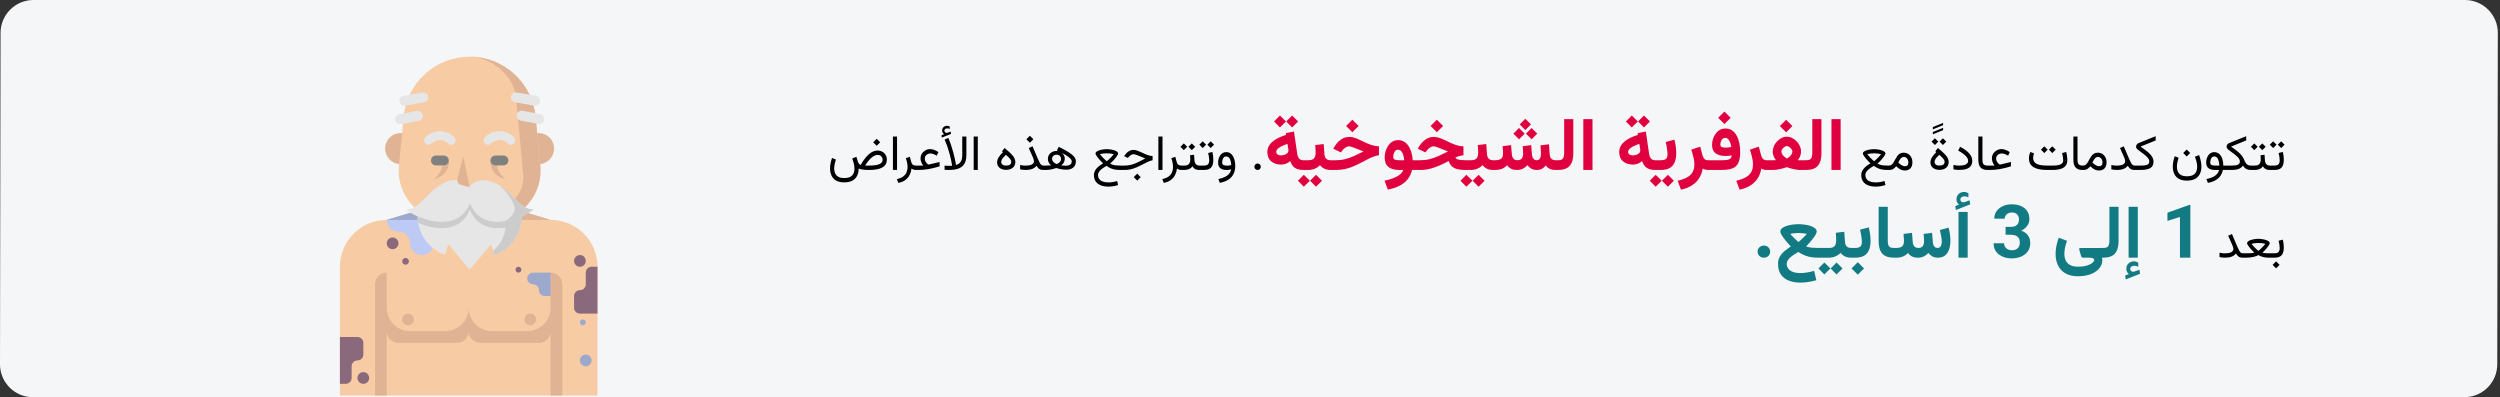 <?xml version="1.0" encoding="UTF-8"?>
<svg xmlns="http://www.w3.org/2000/svg" width="912" height="145" viewBox="0 0 912 145" fill="none">
  <rect x="0" y="0" width="912" height="145" fill="#333333" stroke="none"/>
  <g clip-path="url(#clip0_410_3708)">
    <path d="M911.203 12L911 132.89C911.001 136.073 909.737 139.126 907.486 141.376C905.236 143.627 902.183 144.89 899 144.89H12C5.373 144.888 0 139.517 0 132.89L0.203 12C0.209 5.375 5.578 0.006 12.203 0H899.203C905.83 0.002 911.203 5.373 911.203 12Z" fill="#F5F6F7"></path>
    <path d="M141.083 80.227L162.438 73.82H179.522L200.877 80.227C210.312 80.227 217.961 87.876 217.961 97.311V144.292H123.999V97.311C123.999 87.876 131.648 80.227 141.083 80.227Z" fill="#F7CBA4"></path>
    <path d="M141.084 99.447V112.26C141.084 116.978 144.908 120.802 149.626 120.802H162.439C167.156 120.802 170.981 116.978 170.981 112.26C170.981 116.978 174.805 120.802 179.523 120.802H192.335C197.053 120.802 200.877 116.978 200.877 112.26V99.447C203.236 99.447 205.148 101.359 205.148 103.718V144.293H200.877V120.803C200.877 123.161 198.965 125.074 196.606 125.074H175.252C172.893 125.074 170.981 123.161 170.981 120.803C170.981 121.935 170.531 123.022 169.73 123.823C168.929 124.624 167.842 125.074 166.71 125.074H145.355C142.996 125.074 141.084 123.161 141.084 120.803V144.293H136.813V103.718C136.813 102.586 137.263 101.499 138.064 100.698C138.865 99.897 139.951 99.447 141.084 99.447Z" fill="#E0B394"></path>
    <path d="M162.44 73.821V67.414H179.524V73.821L200.879 80.227H179.524C174.806 80.227 170.982 84.051 170.982 88.769C170.982 84.051 167.158 80.227 162.44 80.227H141.085L162.44 73.821Z" fill="#E0B394"></path>
    <path d="M193.45 118.666C192.271 118.666 191.315 117.709 191.315 116.53C191.315 115.351 192.271 114.395 193.45 114.395C194.63 114.395 195.586 115.351 195.586 116.53C195.586 117.709 194.63 118.666 193.45 118.666Z" fill="#E0B394"></path>
    <path d="M148.853 118.666C147.673 118.666 146.717 117.709 146.717 116.53C146.717 115.351 147.673 114.395 148.853 114.395C150.032 114.395 150.988 115.351 150.988 116.53C150.988 117.709 150.032 118.666 148.853 118.666Z" fill="#E0B394"></path>
    <path d="M213.69 103.717V99.446C213.69 98.267 214.646 97.311 215.825 97.311H217.961V114.394H211.555C210.375 114.394 209.419 113.438 209.419 112.259V107.988C209.419 106.809 210.375 105.853 211.555 105.853C212.121 105.853 212.664 105.628 213.065 105.227C213.465 104.827 213.69 104.283 213.69 103.717Z" fill="#8A697C"></path>
    <path d="M128.272 133.615V137.886C128.272 139.065 127.316 140.021 126.136 140.021H124.001V122.938H130.407C131.587 122.938 132.543 123.894 132.543 125.073V129.344C132.543 130.523 131.587 131.479 130.407 131.479C129.841 131.479 129.298 131.704 128.897 132.105C128.497 132.505 128.272 133.049 128.272 133.615Z" fill="#8A697C"></path>
    <path d="M158.168 75.102V88.769C158.168 91.127 156.256 93.04 153.897 93.04C151.538 93.04 149.626 91.127 149.626 88.769C149.626 86.41 147.714 84.498 145.355 84.498C142.996 84.498 141.084 82.585 141.084 80.227L158.168 75.102Z" fill="#BDCAF5"></path>
    <path d="M158.168 80.227H141.084L158.168 75.102V80.227Z" fill="#9DA9CC"></path>
    <path d="M143.22 90.904C142.041 90.904 141.084 89.948 141.084 88.768C141.084 87.589 142.041 86.633 143.22 86.633C144.399 86.633 145.355 87.589 145.355 88.768C145.355 89.948 144.399 90.904 143.22 90.904Z" fill="#8A697C"></path>
    <path d="M147.946 96.559C147.269 96.559 146.72 96.01 146.72 95.333C146.72 94.656 147.269 94.107 147.946 94.107C148.623 94.107 149.172 94.656 149.172 95.333C149.172 96.01 148.623 96.559 147.946 96.559Z" fill="#8A697C"></path>
    <path d="M211.556 97.31C210.377 97.31 209.42 96.354 209.42 95.175C209.42 93.995 210.377 93.039 211.556 93.039C212.735 93.039 213.691 93.995 213.691 95.175C213.691 96.354 212.735 97.31 211.556 97.31Z" fill="#8A697C"></path>
    <path d="M132.54 140.021C131.361 140.021 130.405 139.065 130.405 137.886C130.405 136.706 131.361 135.75 132.54 135.75C133.72 135.75 134.676 136.706 134.676 137.886C134.676 139.065 133.72 140.021 132.54 140.021Z" fill="#8A697C"></path>
    <path d="M213.689 133.615C212.509 133.615 211.553 132.659 211.553 131.479C211.553 130.3 212.509 129.344 213.689 129.344C214.868 129.344 215.824 130.3 215.824 131.479C215.824 132.659 214.868 133.615 213.689 133.615Z" fill="#9DA9CC"></path>
    <path d="M212.624 118.665C212.034 118.665 211.556 118.187 211.556 117.597C211.556 117.007 212.034 116.529 212.624 116.529C213.213 116.529 213.691 117.007 213.691 117.597C213.691 118.187 213.213 118.665 212.624 118.665Z" fill="#9DA9CC"></path>
    <path d="M189.132 99.446C188.542 99.446 188.064 98.968 188.064 98.378C188.064 97.789 188.542 97.311 189.132 97.311C189.721 97.311 190.199 97.789 190.199 98.378C190.199 98.968 189.721 99.446 189.132 99.446Z" fill="#8A697C"></path>
    <path d="M163.507 88.768C162.917 88.768 162.439 88.29 162.439 87.701C162.439 87.111 162.917 86.633 163.507 86.633C164.096 86.633 164.574 87.111 164.574 87.701C164.574 88.29 164.096 88.768 163.507 88.768Z" fill="#8A697C"></path>
    <path d="M196.608 105.852C196.608 107.031 197.564 107.987 198.743 107.987H200.879V99.445H194.472C193.293 99.445 192.337 100.401 192.337 101.581C192.337 102.76 193.293 103.716 194.472 103.716C195.652 103.716 196.608 104.672 196.608 105.852Z" fill="#9DA9CC"></path>
    <path d="M196.677 59.903C199.711 59.753 202.105 57.266 202.137 54.227C202.146 52.719 201.551 51.27 200.484 50.204C199.418 49.138 197.969 48.543 196.461 48.552C196.172 48.54 195.882 48.564 195.599 48.623" fill="#E0B394"></path>
    <path d="M145.954 59.903C142.919 59.753 140.526 57.266 140.494 54.227C140.485 52.719 141.08 51.27 142.146 50.204C143.212 49.138 144.661 48.543 146.169 48.552C146.458 48.54 146.748 48.564 147.031 48.623" fill="#E0B394"></path>
    <path d="M179.581 84.466L189.567 77.21C194.879 73.368 197.751 66.995 197.111 60.471L195.387 42.51C194.158 30.132 183.758 20.694 171.319 20.67C158.88 20.694 148.48 30.132 147.252 42.51L145.528 60.471C144.887 66.995 147.759 73.369 153.071 77.211L163.129 84.467C168.025 88.059 174.685 88.059 179.581 84.466Z" fill="#F7CBA4"></path>
    <path d="M178.907 58.531C178.907 58.531 178.189 63.56 184.367 65.428C184.367 65.428 179.985 61.477 181.781 59.106" fill="#E0B394"></path>
    <path d="M190.906 64.063C191.056 66.905 190.132 69.7 188.319 71.894L177.83 84.754C177.296 85.397 176.666 85.955 175.962 86.406C177.242 85.957 178.452 85.329 179.554 84.538L189.613 77.21C194.88 73.338 197.719 66.978 197.084 60.471L195.36 42.51C194.151 30.265 183.954 20.872 171.652 20.67C179.267 20.886 187.816 27.998 188.247 35.613L190.906 64.063Z" fill="#E0B394"></path>
    <path d="M180.729 60.327H183.674C184.661 60.319 185.457 59.517 185.457 58.531C185.457 57.544 184.661 56.742 183.674 56.734H180.729C180.084 56.73 179.486 57.071 179.162 57.629C178.838 58.186 178.838 58.875 179.162 59.432C179.486 59.99 180.084 60.331 180.729 60.327Z" fill="#808080"></path>
    <path d="M163.775 58.531C163.775 58.531 164.494 63.56 158.315 65.428C158.315 65.428 162.698 61.477 160.902 59.106" fill="#E0B394"></path>
    <path d="M156.262 52.796C156.684 52.794 157.092 52.641 157.411 52.365C158.212 51.538 159.314 51.071 160.464 51.071C161.615 51.071 162.717 51.538 163.518 52.365C163.805 52.674 164.209 52.85 164.631 52.85C165.054 52.85 165.457 52.674 165.745 52.365C166.356 51.748 166.356 50.754 165.745 50.137C164.37 48.699 162.47 47.879 160.48 47.865C158.489 47.852 156.579 48.646 155.184 50.066C154.874 50.353 154.699 50.757 154.699 51.179C154.699 51.602 154.874 52.005 155.184 52.293C155.47 52.587 155.853 52.766 156.262 52.796Z" fill="#E6E6E6"></path>
    <path d="M178.031 52.795C178.453 52.794 178.861 52.641 179.18 52.364C179.981 51.537 181.083 51.07 182.234 51.07C183.385 51.07 184.486 51.537 185.287 52.364C185.575 52.673 185.978 52.849 186.401 52.849C186.823 52.849 187.227 52.673 187.514 52.364C188.089 51.705 188.089 50.723 187.514 50.065C186.106 48.651 184.193 47.855 182.198 47.855C180.202 47.855 178.289 48.651 176.881 50.065C176.572 50.352 176.396 50.756 176.396 51.178C176.396 51.601 176.572 52.004 176.881 52.292C177.186 52.6 177.598 52.78 178.031 52.795Z" fill="#E6E6E6"></path>
    <path d="M159.032 60.327H161.905C162.55 60.331 163.148 59.99 163.472 59.432C163.796 58.875 163.796 58.186 163.472 57.629C163.148 57.071 162.55 56.73 161.905 56.734H159.032C158.554 56.73 158.094 56.917 157.756 57.255C157.419 57.593 157.231 58.053 157.236 58.531C157.219 59.012 157.402 59.479 157.743 59.819C158.083 60.16 158.55 60.344 159.032 60.327Z" fill="#808080"></path>
    <path d="M147.969 76.396C149.299 77.405 150.747 78.25 152.28 78.91C158.89 81.856 168.086 82.646 171.318 74.169C173.546 79.988 178.646 81.497 183.747 80.85C186.037 80.544 188.266 79.89 190.357 78.91C191.891 78.249 193.338 77.405 194.668 76.395C189.567 76.395 187.556 71.007 182.383 67.703C181.662 67.234 180.891 66.848 180.084 66.552C176.851 65.259 174.552 65.763 172.971 66.624C172.29 66.996 171.72 67.541 171.319 68.204C170.87 67.492 170.253 66.9 169.523 66.48C167.943 65.618 165.643 65.187 162.554 66.48C155.585 69.427 153.717 76.396 147.969 76.396Z" fill="#E6E6E6"></path>
    <path d="M152.281 78.909C152.306 79.707 152.402 80.5 152.568 81.28C153.39 86.683 157.161 91.174 162.339 92.919L163.56 89.04L171.319 98.379L179.15 89.112L179.869 91.483L180.372 93.063C185.517 91.228 189.259 86.743 190.142 81.353C190.309 80.573 190.405 79.779 190.43 78.982C188.546 79.816 186.567 80.419 184.538 80.778C179.15 81.64 173.69 80.347 171.319 74.24C168.087 82.646 158.89 81.927 152.281 78.909Z" fill="#E6E6E6"></path>
    <path d="M152.279 78.935C152.304 79.732 152.401 80.526 152.567 81.306C159.177 84.18 168.157 84.754 171.39 76.421C174.623 84.754 183.603 84.18 190.213 81.306C190.379 80.526 190.475 79.732 190.5 78.935C183.89 81.881 174.694 82.671 171.461 74.193C168.085 82.671 158.889 81.881 152.279 78.935Z" fill="#CCCCCC"></path>
    <path d="M147.468 38.534H147.756L154.725 37.312C155.367 37.21 155.906 36.773 156.138 36.166C156.37 35.559 156.26 34.873 155.85 34.369C155.44 33.864 154.792 33.617 154.15 33.72L147.181 34.942C146.196 35.112 145.527 36.037 145.672 37.025C145.807 37.908 146.576 38.553 147.468 38.534Z" fill="#E6E6E6"></path>
    <path d="M145.957 45.287H146.316L152.782 44.066C153.427 43.941 153.956 43.48 154.168 42.858C154.38 42.236 154.242 41.548 153.807 41.055C153.373 40.563 152.707 40.341 152.064 40.473L145.598 41.695C145.119 41.785 144.696 42.064 144.425 42.47C144.155 42.876 144.06 43.373 144.161 43.85C144.354 44.687 145.098 45.282 145.957 45.287Z" fill="#E6E6E6"></path>
    <path d="M195.173 38.534C196.065 38.553 196.833 37.908 196.969 37.025C197.064 36.557 196.965 36.071 196.693 35.678C196.422 35.285 196.003 35.019 195.532 34.942L188.491 33.72C187.849 33.617 187.201 33.864 186.791 34.369C186.381 34.873 186.271 35.559 186.503 36.166C186.735 36.773 187.274 37.21 187.916 37.312L194.885 38.534H195.173Z" fill="#E6E6E6"></path>
    <path d="M196.752 45.286C197.634 45.278 198.387 44.645 198.548 43.778C198.727 42.789 198.092 41.837 197.111 41.622L190.645 40.401C190.003 40.273 189.342 40.496 188.91 40.988C188.478 41.479 188.341 42.164 188.551 42.784C188.76 43.404 189.285 43.865 189.927 43.993L196.393 45.214C196.511 45.245 196.631 45.269 196.752 45.286Z" fill="#E6E6E6"></path>
    <path d="M171.316 68.302L168.156 67.439C167.686 67.32 167.284 67.016 167.041 66.597C166.798 66.178 166.733 65.679 166.863 65.212L169.018 57.094" fill="#E0B394"></path>
    <path d="M179.869 91.461L180.372 93.042C185.529 91.225 189.279 86.731 190.142 81.332C190.309 80.552 190.405 79.758 190.43 78.961C188.545 79.795 186.567 80.398 184.538 80.757C184.451 81.085 184.402 81.423 184.395 81.763C184.497 85.528 182.82 89.121 179.869 91.461Z" fill="#CCCCCC"></path>
    <path d="M187.699 76.95C186.975 78.734 185.544 80.138 183.747 80.83C186.037 80.523 188.266 79.869 190.357 78.89C191.891 78.229 193.338 77.385 194.668 76.375C189.639 76.447 187.627 70.987 182.383 67.754C182.598 67.897 188.633 73.717 187.699 76.95Z" fill="#CCCCCC"></path>
    <path d="M319.822 50.636L318.548 51.91L319.822 53.185L321.097 51.91L319.822 50.636ZM307.992 66.526C309.211 66.526 310.204 66.312 310.972 65.885C311.745 65.457 312.316 64.862 312.686 64.101C313.055 63.345 313.242 62.477 313.248 61.499C313.488 61.587 313.764 61.669 314.074 61.745C314.391 61.821 314.754 61.883 315.164 61.93C315.574 61.977 316.043 62 316.57 62H317.036C318.12 62 319.066 61.924 319.875 61.772C320.689 61.619 321.366 61.388 321.905 61.077C322.444 60.761 322.849 60.365 323.118 59.891C323.388 59.416 323.522 58.859 323.522 58.221C323.522 57.594 323.376 57.031 323.083 56.533C322.79 56.035 322.386 55.643 321.87 55.355C321.354 55.062 320.763 54.916 320.095 54.916C319.591 54.916 319.087 55.022 318.583 55.232C318.079 55.443 317.572 55.763 317.062 56.19C316.559 56.618 316.049 57.16 315.533 57.816C315.023 58.467 314.508 59.237 313.986 60.128C313.77 60.128 313.57 60.014 313.389 59.785C313.207 59.557 313.055 59.249 312.932 58.862L312.404 57.201L310.901 57.808C311.065 58.241 311.241 58.798 311.429 59.477C311.616 60.157 311.71 60.846 311.71 61.543C311.71 62.135 311.602 62.688 311.385 63.204C311.174 63.726 310.799 64.144 310.26 64.461C309.727 64.783 308.971 64.944 307.992 64.944C307.061 64.944 306.328 64.789 305.795 64.478C305.262 64.168 304.881 63.752 304.652 63.23C304.43 62.709 304.318 62.132 304.318 61.499C304.318 60.966 304.377 60.415 304.494 59.847C304.611 59.278 304.755 58.725 304.925 58.185L303.527 57.623C303.305 58.244 303.129 58.883 303 59.539C302.871 60.19 302.807 60.825 302.807 61.446C302.807 62.366 302.974 63.21 303.308 63.977C303.647 64.751 304.195 65.369 304.951 65.832C305.713 66.295 306.727 66.526 307.992 66.526ZM320.156 56.516C320.701 56.516 321.141 56.685 321.475 57.025C321.809 57.365 321.976 57.793 321.976 58.309C321.976 58.672 321.873 58.985 321.668 59.249C321.463 59.513 321.152 59.73 320.736 59.899C320.326 60.069 319.811 60.195 319.189 60.277C318.568 60.359 317.839 60.4 317.001 60.4H315.586C315.996 59.756 316.397 59.19 316.79 58.704C317.188 58.218 317.578 57.813 317.959 57.491C318.346 57.163 318.721 56.92 319.084 56.762C319.453 56.598 319.811 56.516 320.156 56.516ZM327.24 49.81H325.737V61.991H327.24V49.81ZM334.175 62H334.403V60.4H334.078C333.65 60.4 333.296 60.298 333.015 60.093C332.733 59.888 332.528 59.539 332.399 59.047L331.925 57.21L330.466 57.702C330.659 58.27 330.809 58.83 330.914 59.381C331.025 59.926 331.081 60.447 331.081 60.945C331.081 61.654 330.952 62.302 330.694 62.888C330.442 63.474 330.032 63.975 329.464 64.391C328.896 64.812 328.134 65.126 327.179 65.331L327.697 66.72C328.805 66.503 329.695 66.128 330.369 65.595C331.043 65.061 331.547 64.435 331.881 63.714C332.221 62.999 332.435 62.258 332.522 61.49C332.675 61.613 332.886 61.73 333.155 61.842C333.431 61.947 333.771 62 334.175 62ZM336.768 60.4H334.087V62H335.027C335.637 62 336.246 61.974 336.855 61.921C337.465 61.868 338.083 61.789 338.71 61.684C339.343 61.572 339.993 61.435 340.661 61.27C341.335 61.106 342.035 60.913 342.762 60.69V59.091L339.044 59.978C338.985 59.996 338.93 60.008 338.877 60.014C338.824 60.02 338.777 60.023 338.736 60.023C338.66 60.023 338.511 59.932 338.288 59.75C338.065 59.562 337.854 59.302 337.655 58.968C337.462 58.634 337.365 58.25 337.365 57.816C337.365 57.441 337.462 57.119 337.655 56.85C337.849 56.574 338.101 56.36 338.411 56.208C338.728 56.056 339.064 55.98 339.422 55.98C339.744 55.98 340.099 56.05 340.485 56.19C340.872 56.325 341.288 56.524 341.733 56.788L342.322 55.478C341.789 55.115 341.271 54.843 340.767 54.661C340.269 54.48 339.788 54.389 339.325 54.389C338.71 54.389 338.136 54.538 337.603 54.837C337.069 55.136 336.639 55.54 336.311 56.05C335.982 56.56 335.818 57.128 335.818 57.755C335.818 58.071 335.859 58.394 335.941 58.722C336.029 59.044 336.144 59.349 336.284 59.636C336.431 59.923 336.592 60.178 336.768 60.4ZM344.414 48.957L343.447 49.335L343.57 50.196L346.919 48.869L346.796 47.999L345.636 48.421C345.618 48.427 345.601 48.433 345.583 48.438C345.571 48.444 345.56 48.447 345.548 48.447C345.22 48.494 344.965 48.433 344.783 48.263C344.607 48.087 344.517 47.908 344.511 47.727C344.511 47.434 344.616 47.211 344.827 47.059C345.044 46.906 345.278 46.83 345.53 46.83C345.665 46.83 345.812 46.842 345.97 46.865C346.128 46.889 346.298 46.947 346.479 47.041L346.471 46.171C346.307 46.071 346.137 46.001 345.961 45.96C345.791 45.913 345.606 45.89 345.407 45.89C344.962 45.89 344.563 46.051 344.212 46.373C343.866 46.695 343.693 47.108 343.693 47.612C343.693 47.958 343.764 48.23 343.904 48.43C344.045 48.629 344.215 48.805 344.414 48.957ZM346.084 62C346.834 62 347.537 61.953 348.193 61.859C348.85 61.76 349.444 61.593 349.978 61.358C350.511 61.118 350.968 60.793 351.349 60.383C351.729 59.967 352.022 59.445 352.228 58.818C352.433 58.185 352.535 57.427 352.535 56.542V49.81H351.032V56.516C351.032 57.348 350.933 58.01 350.733 58.502C350.534 58.988 350.262 59.36 349.916 59.618C349.576 59.87 349.187 60.058 348.747 60.181C348.747 60.181 348.718 60.002 348.659 59.645C348.601 59.281 348.504 58.78 348.369 58.142C348.24 57.503 348.067 56.765 347.851 55.927C347.634 55.089 347.367 54.19 347.051 53.228C346.74 52.268 346.374 51.289 345.952 50.293L344.59 50.926C345.018 51.893 345.387 52.839 345.697 53.765C346.008 54.69 346.269 55.558 346.479 56.366C346.69 57.169 346.857 57.878 346.98 58.493C347.104 59.108 347.191 59.589 347.244 59.935C347.303 60.28 347.332 60.453 347.332 60.453C347.215 60.471 347.065 60.482 346.884 60.488C346.708 60.494 346.5 60.497 346.26 60.497C346.008 60.497 345.756 60.491 345.504 60.48C345.252 60.462 344.944 60.441 344.581 60.418V61.93C344.839 61.953 345.094 61.971 345.346 61.982C345.598 61.994 345.844 62 346.084 62ZM356.701 49.81H355.198V61.991H356.701V49.81ZM368.9 58.977C368.9 59.457 368.754 59.815 368.461 60.049C368.174 60.283 367.708 60.4 367.063 60.4C366.425 60.4 365.962 60.274 365.675 60.023C365.388 59.77 365.244 59.475 365.244 59.135C365.244 58.836 365.312 58.549 365.446 58.273C365.587 57.998 365.786 57.714 366.044 57.421C366.302 57.128 366.609 56.812 366.967 56.472C367.271 56.735 367.57 57.011 367.863 57.298C368.162 57.579 368.408 57.863 368.602 58.15C368.801 58.432 368.9 58.707 368.9 58.977ZM365.877 55.496C365.186 56.176 364.658 56.812 364.295 57.403C363.932 57.989 363.75 58.622 363.75 59.302C363.75 60.075 364.049 60.714 364.646 61.218C365.244 61.716 366.053 61.965 367.072 61.965C367.74 61.965 368.323 61.848 368.821 61.613C369.319 61.373 369.706 61.036 369.981 60.602C370.257 60.163 370.395 59.645 370.395 59.047C370.395 58.619 370.298 58.206 370.104 57.808C369.917 57.403 369.647 56.999 369.296 56.595C368.944 56.19 368.528 55.774 368.048 55.347C367.573 54.919 367.046 54.465 366.466 53.984L365.534 55.188L365.877 55.496ZM375.703 49.52L374.429 50.794L375.703 52.068L376.978 50.794L375.703 49.52ZM377.197 58.801C377.197 59.152 377.08 59.448 376.846 59.688C376.617 59.929 376.269 60.11 375.8 60.233C375.337 60.356 374.751 60.418 374.042 60.418C373.743 60.418 373.438 60.4 373.128 60.365C372.823 60.324 372.492 60.263 372.135 60.181V61.772C372.428 61.842 372.738 61.898 373.066 61.938C373.395 61.974 373.764 61.991 374.174 61.991C374.807 61.991 375.366 61.938 375.853 61.833C376.345 61.727 376.775 61.563 377.145 61.341C377.52 61.118 377.845 60.834 378.12 60.488C378.337 60.828 378.551 61.109 378.762 61.332C378.973 61.555 379.222 61.722 379.509 61.833C379.802 61.944 380.18 62 380.643 62H381.012V60.4H380.643C380.391 60.4 380.165 60.339 379.966 60.216C379.772 60.087 379.573 59.852 379.368 59.513C379.169 59.173 378.935 58.687 378.665 58.054L376.67 53.36L375.299 54.002L376.854 57.526C376.948 57.737 377.027 57.966 377.092 58.212C377.162 58.452 377.197 58.648 377.197 58.801ZM383.789 57.983C383.789 57.515 383.947 57.14 384.264 56.858C384.58 56.577 384.99 56.437 385.494 56.437C385.781 56.437 386.042 56.498 386.276 56.621C386.517 56.738 386.707 56.914 386.848 57.148C386.994 57.377 387.067 57.661 387.067 58.001C387.067 58.259 387.009 58.502 386.892 58.73C386.774 58.953 386.599 59.158 386.364 59.346C386.136 59.533 385.843 59.7 385.485 59.847C385.116 59.706 384.806 59.536 384.554 59.337C384.302 59.132 384.111 58.912 383.982 58.678C383.854 58.443 383.789 58.212 383.789 57.983ZM385.547 54.863C386.086 55.115 386.616 55.376 387.138 55.645C387.665 55.915 388.157 56.19 388.614 56.472C389.077 56.747 389.484 57.023 389.836 57.298C390.188 57.567 390.463 57.831 390.662 58.089C390.867 58.341 390.97 58.578 390.97 58.801C390.97 59.363 390.782 59.779 390.407 60.049C390.038 60.312 389.499 60.444 388.79 60.444C388.556 60.444 388.286 60.433 387.981 60.409C387.677 60.38 387.396 60.351 387.138 60.321C387.413 60.099 387.645 59.867 387.832 59.627C388.025 59.381 388.172 59.111 388.271 58.818C388.371 58.525 388.421 58.197 388.421 57.834C388.421 57.336 388.28 56.879 387.999 56.463C387.718 56.041 387.346 55.701 386.883 55.443C386.426 55.185 385.934 55.057 385.406 55.057C384.844 55.057 384.325 55.177 383.851 55.417C383.376 55.651 382.995 55.988 382.708 56.428C382.421 56.867 382.277 57.392 382.277 58.001C382.277 58.276 382.315 58.549 382.392 58.818C382.474 59.088 382.597 59.346 382.761 59.592C382.931 59.838 383.15 60.069 383.42 60.286C383.068 60.327 382.743 60.356 382.444 60.374C382.151 60.392 381.812 60.4 381.425 60.4H380.687V62H381.539C382.178 62 382.84 61.93 383.525 61.789C384.211 61.643 384.809 61.476 385.318 61.288C385.6 61.382 385.945 61.478 386.355 61.578C386.766 61.672 387.199 61.751 387.656 61.815C388.113 61.88 388.544 61.912 388.948 61.912C390.026 61.912 390.885 61.648 391.523 61.121C392.168 60.594 392.49 59.812 392.49 58.774C392.49 58.352 392.361 57.942 392.104 57.544C391.846 57.14 391.459 56.73 390.943 56.313C390.428 55.898 389.777 55.464 388.992 55.013C388.213 54.562 387.296 54.078 386.241 53.562L385.547 54.863ZM403.758 55.927C404.027 55.927 404.408 55.95 404.9 55.997C405.393 56.038 405.855 56.132 406.289 56.278C406.008 56.636 405.718 56.97 405.419 57.28C405.126 57.585 404.854 57.855 404.602 58.089C404.35 58.317 404.145 58.496 403.986 58.625C403.834 58.754 403.758 58.818 403.758 58.818C403.758 58.818 403.626 58.707 403.362 58.484C403.104 58.256 402.782 57.951 402.396 57.57C402.009 57.184 401.625 56.753 401.244 56.278C401.678 56.132 402.138 56.038 402.624 55.997C403.116 55.95 403.494 55.927 403.758 55.927ZM402.404 59.557C402.07 59.773 401.71 60.02 401.323 60.295C400.942 60.57 400.579 60.881 400.233 61.227C399.894 61.572 399.612 61.962 399.39 62.395C399.173 62.829 399.064 63.315 399.064 63.855C399.064 64.792 399.281 65.574 399.715 66.201C400.154 66.828 400.77 67.297 401.561 67.607C402.352 67.918 403.271 68.073 404.32 68.073C404.982 68.073 405.615 68.02 406.219 67.915C406.828 67.815 407.382 67.675 407.88 67.493L407.537 66.025C407.01 66.201 406.477 66.33 405.938 66.412C405.398 66.5 404.874 66.544 404.364 66.544C403.521 66.544 402.814 66.433 402.246 66.21C401.684 65.993 401.262 65.683 400.98 65.278C400.699 64.874 400.559 64.399 400.559 63.855C400.559 63.544 400.629 63.245 400.77 62.958C400.916 62.671 401.124 62.39 401.394 62.114C401.669 61.839 401.994 61.569 402.369 61.306C402.75 61.036 403.175 60.77 403.644 60.506C404.253 60.928 404.824 61.247 405.357 61.464C405.896 61.675 406.433 61.818 406.966 61.895C407.499 61.965 408.062 62 408.653 62H409.181V60.4H408.653C407.856 60.4 407.168 60.353 406.588 60.26C406.008 60.166 405.472 59.967 404.979 59.662C405.196 59.486 405.434 59.27 405.691 59.012C405.955 58.754 406.216 58.478 406.474 58.185C406.731 57.893 406.966 57.605 407.177 57.324C407.394 57.037 407.566 56.776 407.695 56.542C407.824 56.302 407.889 56.114 407.889 55.98C407.889 55.739 407.76 55.523 407.502 55.329C407.244 55.136 406.907 54.972 406.491 54.837C406.081 54.702 405.636 54.6 405.155 54.529C404.675 54.453 404.209 54.415 403.758 54.415C403.301 54.415 402.832 54.453 402.352 54.529C401.871 54.6 401.423 54.702 401.007 54.837C400.597 54.972 400.266 55.136 400.014 55.329C399.762 55.523 399.636 55.739 399.636 55.98C399.636 56.114 399.697 56.296 399.82 56.524C399.949 56.753 400.116 57.005 400.321 57.28C400.526 57.556 400.752 57.834 400.998 58.115C401.244 58.397 401.49 58.663 401.736 58.915C401.982 59.167 402.205 59.381 402.404 59.557ZM414.858 63.345L413.584 64.619L414.858 65.894L416.133 64.619L414.858 63.345ZM408.847 60.4V62H410.297C411.123 62 411.896 61.912 412.617 61.736C413.344 61.555 414.056 61.309 414.753 60.998C415.456 60.688 416.183 60.333 416.933 59.935C417.554 59.606 418.081 59.34 418.515 59.135C418.948 58.93 419.32 58.774 419.631 58.669C419.941 58.563 420.22 58.496 420.466 58.467V56.946C420.202 56.929 419.927 56.891 419.64 56.832C419.353 56.773 419.045 56.688 418.717 56.577C418.395 56.466 418.04 56.325 417.653 56.155C417.267 55.985 416.836 55.786 416.361 55.558C415.816 55.294 415.31 55.083 414.841 54.925C414.378 54.761 413.956 54.679 413.575 54.679C412.884 54.679 412.251 54.869 411.677 55.25C411.108 55.625 410.631 56.126 410.244 56.753L410.112 56.964L411.457 57.623L411.694 57.324C411.923 57.031 412.201 56.782 412.529 56.577C412.863 56.366 413.209 56.261 413.566 56.261C413.719 56.261 413.909 56.296 414.138 56.366C414.366 56.431 414.639 56.524 414.955 56.648C415.271 56.77 415.638 56.917 416.054 57.087C416.341 57.198 416.572 57.295 416.748 57.377C416.924 57.453 417.088 57.523 417.24 57.588C417.398 57.652 417.589 57.726 417.812 57.808C416.938 58.265 416.104 58.69 415.307 59.082C414.516 59.475 413.716 59.794 412.907 60.04C412.104 60.28 411.243 60.4 410.323 60.4H408.847ZM424.078 49.81H422.575V61.991H424.078V49.81ZM431.013 62H431.241V60.4H430.916C430.488 60.4 430.134 60.298 429.853 60.093C429.571 59.888 429.366 59.539 429.237 59.047L428.763 57.21L427.304 57.702C427.497 58.27 427.646 58.83 427.752 59.381C427.863 59.926 427.919 60.447 427.919 60.945C427.919 61.654 427.79 62.302 427.532 62.888C427.28 63.474 426.87 63.975 426.302 64.391C425.733 64.812 424.972 65.126 424.017 65.331L424.535 66.72C425.643 66.503 426.533 66.128 427.207 65.595C427.881 65.061 428.385 64.435 428.719 63.714C429.059 62.999 429.272 62.258 429.36 61.49C429.513 61.613 429.724 61.73 429.993 61.842C430.269 61.947 430.608 62 431.013 62ZM430.907 60.4V62H431.531V60.4H430.907ZM434.774 52.315L433.553 53.536L434.774 54.775L436.005 53.536L434.774 52.315ZM431.856 52.315L430.635 53.536L431.856 54.775L433.087 53.536L431.856 52.315ZM434.133 56.63C434.156 56.882 434.174 57.134 434.186 57.386C434.203 57.638 434.212 57.904 434.212 58.185C434.212 58.877 434.051 59.419 433.729 59.812C433.412 60.204 432.882 60.4 432.138 60.4H431.312V62H432.138C432.7 62 433.239 61.892 433.755 61.675C434.271 61.458 434.687 61.118 435.003 60.655C435.161 60.942 435.352 61.185 435.574 61.385C435.797 61.584 436.066 61.736 436.383 61.842C436.699 61.947 437.074 62 437.508 62H437.701V60.4H437.525C437.15 60.4 436.834 60.321 436.576 60.163C436.324 60.005 436.128 59.785 435.987 59.504C435.847 59.217 435.765 58.886 435.741 58.511L435.601 56.454L434.133 56.63ZM437.358 60.4V62H438.387V60.4H437.358ZM441.665 51.55L440.443 52.772L441.665 54.011L442.896 52.772L441.665 51.55ZM438.747 51.55L437.525 52.772L438.747 54.011L439.978 52.772L438.747 51.55ZM439.169 62C440.095 62 440.807 61.842 441.305 61.525C441.803 61.209 442.146 60.778 442.333 60.233C442.526 59.683 442.623 59.056 442.623 58.352C442.623 57.925 442.594 57.444 442.535 56.911C442.477 56.378 442.377 55.88 442.236 55.417L440.733 55.821C440.868 56.302 440.968 56.785 441.032 57.272C441.097 57.758 441.129 58.165 441.129 58.493C441.129 59.079 440.994 59.545 440.725 59.891C440.461 60.23 439.937 60.4 439.151 60.4H438.202V62H439.169ZM450.621 60.497C450.621 59.876 450.557 59.27 450.428 58.678C450.305 58.08 450.108 57.541 449.839 57.06C449.575 56.58 449.235 56.199 448.819 55.918C448.409 55.631 447.914 55.487 447.334 55.487C446.842 55.487 446.408 55.599 446.033 55.821C445.664 56.044 445.356 56.343 445.11 56.718C444.864 57.087 444.677 57.497 444.548 57.948C444.425 58.399 444.363 58.851 444.363 59.302C444.363 60.216 444.633 60.898 445.172 61.35C445.717 61.801 446.517 62.026 447.571 62.026C447.794 62.026 448.052 62 448.345 61.947C448.638 61.895 448.896 61.833 449.118 61.763C449.024 62.366 448.781 62.902 448.389 63.371C447.996 63.846 447.469 64.244 446.807 64.566C446.15 64.889 445.371 65.138 444.469 65.314L444.987 66.711C446.235 66.471 447.275 66.078 448.107 65.533C448.945 64.994 449.572 64.303 449.988 63.459C450.41 62.621 450.621 61.634 450.621 60.497ZM447.615 60.435C447.018 60.435 446.572 60.345 446.279 60.163C445.986 59.981 445.84 59.677 445.84 59.249C445.84 58.985 445.881 58.684 445.963 58.344C446.051 58.004 446.2 57.708 446.411 57.456C446.628 57.198 446.93 57.069 447.316 57.069C447.598 57.069 447.844 57.14 448.055 57.28C448.271 57.421 448.456 57.629 448.608 57.904C448.761 58.174 448.881 58.502 448.969 58.889C449.062 59.275 449.124 59.715 449.153 60.207C448.901 60.283 448.644 60.342 448.38 60.383C448.116 60.418 447.861 60.435 447.615 60.435ZM457.6 60.831C457.6 61.165 457.714 61.443 457.942 61.666C458.171 61.889 458.446 62 458.769 62C459.091 62 459.366 61.886 459.595 61.657C459.823 61.429 459.938 61.153 459.938 60.831C459.938 60.509 459.823 60.233 459.595 60.005C459.366 59.77 459.091 59.653 458.769 59.653C458.446 59.653 458.171 59.77 457.942 60.005C457.714 60.233 457.6 60.509 457.6 60.831ZM683.681 55.927C683.95 55.927 684.331 55.95 684.823 55.997C685.315 56.038 685.778 56.132 686.212 56.278C685.931 56.636 685.641 56.97 685.342 57.28C685.049 57.585 684.776 57.855 684.524 58.089C684.272 58.317 684.067 58.496 683.909 58.625C683.757 58.754 683.681 58.818 683.681 58.818C683.681 58.818 683.549 58.707 683.285 58.484C683.027 58.256 682.705 57.951 682.318 57.57C681.932 57.184 681.548 56.753 681.167 56.278C681.601 56.132 682.061 56.038 682.547 55.997C683.039 55.95 683.417 55.927 683.681 55.927ZM682.327 59.557C681.993 59.773 681.633 60.02 681.246 60.295C680.865 60.57 680.502 60.881 680.156 61.227C679.816 61.572 679.535 61.962 679.312 62.395C679.096 62.829 678.987 63.315 678.987 63.855C678.987 64.792 679.204 65.574 679.638 66.201C680.077 66.828 680.692 67.297 681.483 67.607C682.274 67.918 683.194 68.073 684.243 68.073C684.905 68.073 685.538 68.02 686.142 67.915C686.751 67.815 687.305 67.675 687.803 67.493L687.46 66.025C686.933 66.201 686.399 66.33 685.86 66.412C685.321 66.5 684.797 66.544 684.287 66.544C683.443 66.544 682.737 66.433 682.169 66.21C681.606 65.993 681.185 65.683 680.903 65.278C680.622 64.874 680.481 64.399 680.481 63.855C680.481 63.544 680.552 63.245 680.692 62.958C680.839 62.671 681.047 62.39 681.316 62.114C681.592 61.839 681.917 61.569 682.292 61.306C682.673 61.036 683.098 60.77 683.566 60.506C684.176 60.928 684.747 61.247 685.28 61.464C685.819 61.675 686.355 61.818 686.889 61.895C687.422 61.965 687.984 62 688.576 62H689.104V60.4H688.576C687.779 60.4 687.091 60.353 686.511 60.26C685.931 60.166 685.395 59.967 684.902 59.662C685.119 59.486 685.356 59.27 685.614 59.012C685.878 58.754 686.139 58.478 686.396 58.185C686.654 57.893 686.889 57.605 687.1 57.324C687.316 57.037 687.489 56.776 687.618 56.542C687.747 56.302 687.812 56.114 687.812 55.98C687.812 55.739 687.683 55.523 687.425 55.329C687.167 55.136 686.83 54.972 686.414 54.837C686.004 54.702 685.559 54.6 685.078 54.529C684.598 54.453 684.132 54.415 683.681 54.415C683.224 54.415 682.755 54.453 682.274 54.529C681.794 54.6 681.346 54.702 680.93 54.837C680.52 54.972 680.188 55.136 679.937 55.329C679.685 55.523 679.559 55.739 679.559 55.98C679.559 56.114 679.62 56.296 679.743 56.524C679.872 56.753 680.039 57.005 680.244 57.28C680.449 57.556 680.675 57.834 680.921 58.115C681.167 58.397 681.413 58.663 681.659 58.915C681.905 59.167 682.128 59.381 682.327 59.557ZM694.465 57.254C694.998 57.254 695.414 57.45 695.713 57.843C696.018 58.23 696.17 58.727 696.17 59.337C696.17 59.765 696.062 60.09 695.845 60.312C695.634 60.535 695.309 60.647 694.869 60.647C694.699 60.647 694.503 60.608 694.28 60.532C694.063 60.456 693.832 60.339 693.586 60.181C693.41 60.069 693.231 59.94 693.05 59.794C692.868 59.642 692.684 59.469 692.496 59.275C692.648 58.941 692.821 58.619 693.015 58.309C693.208 57.998 693.425 57.746 693.665 57.553C693.905 57.353 694.172 57.254 694.465 57.254ZM694.887 62.202C695.473 62.202 695.971 62.085 696.381 61.851C696.797 61.61 697.113 61.268 697.33 60.822C697.547 60.371 697.655 59.829 697.655 59.196C697.655 58.546 697.521 57.957 697.251 57.43C696.987 56.902 696.612 56.483 696.126 56.173C695.646 55.856 695.08 55.698 694.43 55.698C693.891 55.698 693.437 55.812 693.067 56.041C692.704 56.264 692.394 56.554 692.136 56.911C691.878 57.269 691.644 57.649 691.433 58.054C691.228 58.452 691.02 58.83 690.809 59.188C690.598 59.545 690.357 59.838 690.088 60.066C689.818 60.289 689.487 60.4 689.095 60.4H688.77V62H689.139C689.566 62 689.924 61.95 690.211 61.851C690.498 61.745 690.759 61.593 690.993 61.394C691.228 61.194 691.471 60.951 691.723 60.664C692.08 61.004 692.426 61.288 692.76 61.517C693.094 61.745 693.434 61.915 693.779 62.026C694.125 62.144 694.494 62.202 694.887 62.202ZM705.1 49L708.844 47.471V46.636L705.1 48.165V49ZM705.1 47.198L708.844 45.669V44.834L705.1 46.363V47.198ZM709.38 58.977C709.38 59.457 709.233 59.815 708.94 60.049C708.653 60.283 708.188 60.4 707.543 60.4C706.904 60.4 706.441 60.274 706.154 60.023C705.867 59.77 705.724 59.475 705.724 59.135C705.724 58.836 705.791 58.549 705.926 58.273C706.066 57.998 706.266 57.714 706.523 57.421C706.781 57.128 707.089 56.812 707.446 56.472C707.751 56.735 708.05 57.011 708.343 57.298C708.642 57.579 708.888 57.863 709.081 58.15C709.28 58.432 709.38 58.707 709.38 58.977ZM706.356 55.496C705.665 56.176 705.138 56.812 704.774 57.403C704.411 57.989 704.229 58.622 704.229 59.302C704.229 60.075 704.528 60.714 705.126 61.218C705.724 61.716 706.532 61.965 707.552 61.965C708.22 61.965 708.803 61.848 709.301 61.613C709.799 61.373 710.186 61.036 710.461 60.602C710.736 60.163 710.874 59.645 710.874 59.047C710.874 58.619 710.777 58.206 710.584 57.808C710.396 57.403 710.127 56.999 709.775 56.595C709.424 56.19 709.008 55.774 708.527 55.347C708.053 54.919 707.525 54.465 706.945 53.984L706.014 55.188L706.356 55.496ZM708.773 50.442L707.552 51.664L708.773 52.903L710.004 51.664L708.773 50.442ZM705.855 50.442L704.634 51.664L705.855 52.903L707.086 51.664L705.855 50.442ZM714.609 60.418C714.322 60.418 714.012 60.398 713.678 60.356C713.35 60.315 712.995 60.257 712.614 60.181V61.772C712.931 61.842 713.268 61.895 713.625 61.93C713.988 61.965 714.36 61.982 714.741 61.982C715.843 61.982 716.742 61.859 717.439 61.613C718.137 61.361 718.652 60.986 718.986 60.488C719.32 59.99 719.487 59.375 719.487 58.643C719.487 58.18 719.396 57.728 719.215 57.289C719.033 56.844 718.758 56.407 718.389 55.98C718.025 55.552 717.562 55.136 717 54.731C716.443 54.327 715.79 53.932 715.04 53.545L714.346 54.934C715.213 55.408 715.913 55.862 716.446 56.296C716.979 56.724 717.369 57.134 717.615 57.526C717.861 57.919 717.984 58.3 717.984 58.669C717.984 59.056 717.861 59.378 717.615 59.636C717.369 59.894 716.997 60.09 716.499 60.225C716.001 60.353 715.371 60.418 714.609 60.418ZM721.693 49.81V58.291C721.693 59.574 721.969 60.515 722.52 61.112C723.07 61.704 723.905 62 725.024 62H725.235V60.4H725.024C724.409 60.4 723.949 60.257 723.645 59.97C723.346 59.683 723.196 59.126 723.196 58.3V49.81H721.693ZM727.591 60.4H724.91V62H725.851C726.46 62 727.069 61.974 727.679 61.921C728.288 61.868 728.906 61.789 729.533 61.684C730.166 61.572 730.816 61.435 731.484 61.27C732.158 61.106 732.858 60.913 733.585 60.69V59.091L729.867 59.978C729.809 59.996 729.753 60.008 729.7 60.014C729.647 60.02 729.601 60.023 729.56 60.023C729.483 60.023 729.334 59.932 729.111 59.75C728.889 59.562 728.678 59.302 728.479 58.968C728.285 58.634 728.188 58.25 728.188 57.816C728.188 57.441 728.285 57.119 728.479 56.85C728.672 56.574 728.924 56.36 729.234 56.208C729.551 56.056 729.888 55.98 730.245 55.98C730.567 55.98 730.922 56.05 731.309 56.19C731.695 56.325 732.111 56.524 732.557 56.788L733.146 55.478C732.612 55.115 732.094 54.843 731.59 54.661C731.092 54.48 730.611 54.389 730.148 54.389C729.533 54.389 728.959 54.538 728.426 54.837C727.893 55.136 727.462 55.54 727.134 56.05C726.806 56.56 726.642 57.128 726.642 57.755C726.642 58.071 726.683 58.394 726.765 58.722C726.853 59.044 726.967 59.349 727.107 59.636C727.254 59.923 727.415 60.178 727.591 60.4ZM748.676 62C749.379 62 750.059 61.953 750.715 61.859C751.371 61.76 751.957 61.581 752.473 61.323C752.994 61.065 753.404 60.696 753.703 60.216C754.008 59.735 754.16 59.108 754.16 58.335C754.16 58.183 754.146 57.937 754.116 57.597C754.093 57.251 754.052 56.882 753.993 56.489C753.935 56.091 753.855 55.739 753.756 55.435L752.253 55.839C752.382 56.319 752.481 56.812 752.552 57.315C752.622 57.819 752.657 58.209 752.657 58.484C752.657 58.953 752.522 59.319 752.253 59.583C751.983 59.847 751.638 60.037 751.216 60.154C750.8 60.266 750.366 60.336 749.915 60.365C749.464 60.389 749.054 60.4 748.685 60.4H746.804C745.954 60.4 745.21 60.351 744.571 60.251C743.933 60.151 743.399 59.993 742.972 59.776C742.55 59.554 742.23 59.267 742.014 58.915C741.797 58.558 741.688 58.121 741.688 57.605C741.688 57.342 741.718 57.063 741.776 56.77C741.841 56.477 741.92 56.202 742.014 55.944L740.651 55.435C740.505 55.792 740.385 56.164 740.291 56.551C740.203 56.938 740.159 57.333 740.159 57.737C740.159 58.476 740.297 59.114 740.572 59.653C740.854 60.187 741.27 60.626 741.82 60.972C742.377 61.317 743.068 61.575 743.895 61.745C744.727 61.915 745.696 62 746.804 62H748.676ZM748.685 53.378L747.463 54.6L748.685 55.839L749.915 54.6L748.685 53.378ZM745.767 53.378L744.545 54.6L745.767 55.839L746.997 54.6L745.767 53.378ZM756.375 49.81V58.291C756.375 59.574 756.65 60.515 757.201 61.112C757.752 61.704 758.587 62 759.706 62H759.917V60.4H759.706C759.091 60.4 758.631 60.257 758.326 59.97C758.027 59.683 757.878 59.126 757.878 58.3V49.81H756.375ZM765.287 57.254C765.82 57.254 766.236 57.45 766.535 57.843C766.84 58.23 766.992 58.727 766.992 59.337C766.992 59.765 766.884 60.09 766.667 60.312C766.456 60.535 766.131 60.647 765.691 60.647C765.521 60.647 765.325 60.608 765.103 60.532C764.886 60.456 764.654 60.339 764.408 60.181C764.232 60.069 764.054 59.94 763.872 59.794C763.69 59.642 763.506 59.469 763.318 59.275C763.471 58.941 763.644 58.619 763.837 58.309C764.03 57.998 764.247 57.746 764.487 57.553C764.728 57.353 764.994 57.254 765.287 57.254ZM765.709 62.202C766.295 62.202 766.793 62.085 767.203 61.851C767.619 61.61 767.936 61.268 768.152 60.822C768.369 60.371 768.478 59.829 768.478 59.196C768.478 58.546 768.343 57.957 768.073 57.43C767.81 56.902 767.435 56.483 766.948 56.173C766.468 55.856 765.902 55.698 765.252 55.698C764.713 55.698 764.259 55.812 763.89 56.041C763.526 56.264 763.216 56.554 762.958 56.911C762.7 57.269 762.466 57.649 762.255 58.054C762.05 58.452 761.842 58.83 761.631 59.188C761.42 59.545 761.18 59.838 760.91 60.066C760.641 60.289 760.31 60.4 759.917 60.4H759.592V62H759.961C760.389 62 760.746 61.95 761.033 61.851C761.32 61.745 761.581 61.593 761.815 61.394C762.05 61.194 762.293 60.951 762.545 60.664C762.902 61.004 763.248 61.288 763.582 61.517C763.916 61.745 764.256 61.915 764.602 62.026C764.947 62.144 765.316 62.202 765.709 62.202ZM775.28 58.801C775.28 59.152 775.163 59.448 774.929 59.688C774.7 59.929 774.352 60.11 773.883 60.233C773.42 60.356 772.834 60.418 772.125 60.418C771.826 60.418 771.521 60.4 771.211 60.365C770.906 60.324 770.575 60.263 770.218 60.181V61.772C770.511 61.842 770.821 61.898 771.149 61.938C771.478 61.974 771.847 61.991 772.257 61.991C772.89 61.991 773.449 61.938 773.936 61.833C774.428 61.727 774.858 61.563 775.228 61.341C775.603 61.118 775.928 60.834 776.203 60.488C776.42 60.828 776.634 61.109 776.845 61.332C777.056 61.555 777.305 61.722 777.592 61.833C777.885 61.944 778.263 62 778.726 62H779.095V60.4H778.726C778.474 60.4 778.248 60.339 778.049 60.216C777.855 60.087 777.656 59.852 777.451 59.513C777.252 59.173 777.018 58.687 776.748 58.054L774.753 53.36L773.382 54.002L774.938 57.526C775.031 57.737 775.11 57.966 775.175 58.212C775.245 58.452 775.28 58.648 775.28 58.801ZM780.861 53.475L786.39 51.233V49.678L780.07 52.244C779.807 52.35 779.602 52.528 779.455 52.78C779.309 53.026 779.235 53.273 779.235 53.519C779.235 53.718 779.288 53.905 779.394 54.081C779.499 54.251 779.646 54.412 779.833 54.565C780.179 54.84 780.545 55.118 780.932 55.399C781.324 55.675 781.705 55.953 782.074 56.234C782.443 56.516 782.777 56.803 783.076 57.096C783.381 57.383 783.621 57.676 783.797 57.975C783.979 58.273 784.069 58.578 784.069 58.889C784.069 59.287 783.961 59.598 783.744 59.82C783.533 60.037 783.193 60.19 782.725 60.277C782.262 60.359 781.649 60.4 780.888 60.4H778.77V62H780.896C781.986 62 782.877 61.895 783.568 61.684C784.26 61.473 784.77 61.142 785.098 60.69C785.432 60.239 785.599 59.65 785.599 58.924C785.599 58.467 785.502 58.03 785.309 57.614C785.115 57.198 784.852 56.803 784.518 56.428C784.189 56.047 783.82 55.687 783.41 55.347C783 55.007 782.575 54.682 782.136 54.371C781.696 54.06 781.271 53.762 780.861 53.475ZM797.71 54.538L796.436 55.812L797.71 57.087L798.984 55.812L797.71 54.538ZM797.815 64.303C796.884 64.303 796.151 64.147 795.618 63.837C795.085 63.526 794.704 63.11 794.476 62.589C794.253 62.067 794.142 61.49 794.142 60.857C794.142 60.324 794.2 59.773 794.317 59.205C794.435 58.637 794.578 58.083 794.748 57.544L793.351 56.981C793.128 57.602 792.952 58.241 792.823 58.898C792.694 59.548 792.63 60.184 792.63 60.805C792.63 61.725 792.797 62.568 793.131 63.336C793.471 64.109 794.019 64.728 794.774 65.19C795.536 65.653 796.55 65.885 797.815 65.885C799.04 65.885 800.039 65.668 800.812 65.234C801.586 64.801 802.154 64.2 802.518 63.433C802.887 62.665 803.071 61.786 803.071 60.796C803.071 60.151 802.998 59.475 802.852 58.766C802.711 58.051 802.503 57.315 802.228 56.56L800.725 57.166C800.889 57.6 801.064 58.156 801.252 58.836C801.439 59.516 801.533 60.204 801.533 60.901C801.533 61.493 801.425 62.047 801.208 62.562C800.997 63.084 800.622 63.503 800.083 63.819C799.55 64.142 798.794 64.303 797.815 64.303ZM807.773 55.487C807.281 55.487 806.851 55.599 806.481 55.821C806.112 56.044 805.802 56.343 805.55 56.718C805.304 57.087 805.119 57.497 804.996 57.948C804.873 58.399 804.812 58.851 804.812 59.302C804.812 60.204 805.087 60.881 805.638 61.332C806.194 61.777 807.029 62 808.143 62H809.531C809.391 62.574 809.124 63.078 808.731 63.512C808.345 63.945 807.832 64.311 807.193 64.61C806.561 64.909 805.802 65.144 804.917 65.314L805.436 66.711C806.684 66.471 807.686 66.107 808.441 65.621C809.197 65.141 809.766 64.584 810.146 63.951C810.533 63.324 810.791 62.674 810.92 62H812.115V60.4H811.061C811.049 59.609 810.961 58.909 810.797 58.3C810.639 57.69 810.413 57.178 810.12 56.762C809.827 56.34 809.481 56.023 809.083 55.812C808.69 55.596 808.254 55.487 807.773 55.487ZM808.055 60.4C807.434 60.4 806.982 60.312 806.701 60.137C806.426 59.955 806.288 59.659 806.288 59.249C806.288 58.985 806.329 58.684 806.411 58.344C806.499 58.004 806.648 57.708 806.859 57.456C807.076 57.198 807.372 57.069 807.747 57.069C808.028 57.069 808.277 57.137 808.494 57.272C808.711 57.406 808.896 57.611 809.048 57.887C809.2 58.162 809.323 58.511 809.417 58.933C809.511 59.349 809.575 59.838 809.61 60.4H808.055ZM813.891 53.475L819.419 51.233V49.678L813.1 52.244C812.83 52.355 812.622 52.534 812.476 52.78C812.335 53.026 812.265 53.273 812.265 53.519C812.265 53.718 812.317 53.905 812.423 54.081C812.528 54.251 812.675 54.412 812.862 54.565C813.208 54.84 813.574 55.118 813.961 55.399C814.354 55.675 814.734 55.953 815.104 56.234C815.473 56.516 815.807 56.803 816.105 57.096C816.41 57.383 816.65 57.676 816.826 57.975C817.008 58.273 817.099 58.578 817.099 58.889C817.099 59.287 816.99 59.598 816.773 59.82C816.562 60.037 816.223 60.19 815.754 60.277C815.291 60.359 814.679 60.4 813.917 60.4H811.799V62H813.926C814.787 62 815.487 61.941 816.026 61.824C816.571 61.701 817.011 61.523 817.345 61.288C817.685 61.054 817.972 60.764 818.206 60.418C818.563 60.969 818.968 61.37 819.419 61.622C819.876 61.874 820.43 62 821.08 62H821.326V60.4H821.08C820.664 60.4 820.312 60.324 820.025 60.172C819.738 60.02 819.486 59.785 819.27 59.469C819.059 59.147 818.848 58.733 818.637 58.23C818.461 57.808 818.247 57.418 817.995 57.06C817.749 56.697 817.471 56.36 817.16 56.05C816.855 55.733 816.524 55.435 816.167 55.153C815.815 54.866 815.446 54.585 815.06 54.31C814.679 54.034 814.289 53.756 813.891 53.475ZM820.975 60.4V62H822.003V60.4H820.975ZM825.281 52.315L824.06 53.536L825.281 54.775L826.512 53.536L825.281 52.315ZM822.363 52.315L821.142 53.536L822.363 54.775L823.594 53.536L822.363 52.315ZM824.64 56.63C824.663 56.882 824.681 57.134 824.692 57.386C824.71 57.638 824.719 57.904 824.719 58.185C824.719 58.877 824.558 59.419 824.235 59.812C823.919 60.204 823.389 60.4 822.645 60.4H821.818V62H822.645C823.207 62 823.746 61.892 824.262 61.675C824.777 61.458 825.193 61.118 825.51 60.655C825.668 60.942 825.858 61.185 826.081 61.385C826.304 61.584 826.573 61.736 826.89 61.842C827.206 61.947 827.581 62 828.015 62H828.208V60.4H828.032C827.657 60.4 827.341 60.321 827.083 60.163C826.831 60.005 826.635 59.785 826.494 59.504C826.354 59.217 826.271 58.886 826.248 58.511L826.107 56.454L824.64 56.63ZM827.865 60.4V62H828.894V60.4H827.865ZM832.172 51.55L830.95 52.772L832.172 54.011L833.402 52.772L832.172 51.55ZM829.254 51.55L828.032 52.772L829.254 54.011L830.484 52.772L829.254 51.55ZM829.676 62C830.602 62 831.313 61.842 831.812 61.525C832.31 61.209 832.652 60.778 832.84 60.233C833.033 59.683 833.13 59.056 833.13 58.352C833.13 57.925 833.101 57.444 833.042 56.911C832.983 56.378 832.884 55.88 832.743 55.417L831.24 55.821C831.375 56.302 831.475 56.785 831.539 57.272C831.604 57.758 831.636 58.165 831.636 58.493C831.636 59.079 831.501 59.545 831.231 59.891C830.968 60.23 830.443 60.4 829.658 60.4H828.709V62H829.676ZM814.743 90.801C814.743 91.152 814.626 91.448 814.392 91.689C814.163 91.929 813.814 92.11 813.346 92.233C812.883 92.356 812.297 92.418 811.588 92.418C811.289 92.418 810.984 92.4 810.674 92.365C810.369 92.324 810.038 92.263 809.681 92.181V93.772C809.974 93.842 810.284 93.897 810.612 93.939C810.94 93.974 811.31 93.991 811.72 93.991C812.353 93.991 812.912 93.939 813.398 93.833C813.891 93.728 814.321 93.564 814.69 93.341C815.065 93.118 815.391 92.834 815.666 92.488C815.883 92.828 816.097 93.109 816.308 93.332C816.519 93.555 816.768 93.722 817.055 93.833C817.348 93.944 817.726 94 818.188 94H818.558V92.4H818.188C817.937 92.4 817.711 92.339 817.512 92.216C817.318 92.087 817.119 91.853 816.914 91.513C816.715 91.173 816.48 90.686 816.211 90.054L814.216 85.36L812.845 86.002L814.4 89.526C814.494 89.737 814.573 89.966 814.638 90.212C814.708 90.452 814.743 90.648 814.743 90.801ZM823.857 88.639C824.127 88.639 824.508 88.659 825 88.7C825.492 88.741 825.955 88.835 826.389 88.981C826.107 89.339 825.817 89.673 825.519 89.983C825.226 90.288 824.953 90.558 824.701 90.792C824.449 91.02 824.244 91.199 824.086 91.328C823.934 91.457 823.857 91.522 823.857 91.522C823.857 91.522 823.726 91.41 823.462 91.188C823.204 90.959 822.882 90.654 822.495 90.273C822.108 89.893 821.725 89.462 821.344 88.981C821.777 88.835 822.237 88.741 822.724 88.7C823.216 88.659 823.594 88.639 823.857 88.639ZM823.857 87.127C823.4 87.127 822.932 87.165 822.451 87.241C821.971 87.311 821.522 87.414 821.106 87.549C820.696 87.684 820.365 87.848 820.113 88.041C819.861 88.234 819.735 88.451 819.735 88.691C819.735 88.826 819.794 89.005 819.911 89.228C820.034 89.45 820.192 89.693 820.386 89.957C820.585 90.221 820.802 90.49 821.036 90.766C821.271 91.041 821.508 91.302 821.748 91.548C821.988 91.788 822.208 91.996 822.407 92.172C822.138 92.242 821.821 92.295 821.458 92.33C821.101 92.359 820.752 92.38 820.412 92.392C820.078 92.397 819.812 92.4 819.612 92.4H818.232V94H819.604C820.014 94 820.474 93.968 820.983 93.903C821.499 93.839 822.009 93.736 822.513 93.596C823.022 93.455 823.471 93.273 823.857 93.051C824.449 93.391 825.05 93.634 825.659 93.78C826.274 93.927 826.89 94 827.505 94H828.858V92.4H827.496C827.197 92.4 826.863 92.389 826.494 92.365C826.125 92.342 825.735 92.277 825.325 92.172C825.524 91.996 825.744 91.788 825.984 91.548C826.225 91.302 826.462 91.041 826.696 90.766C826.931 90.49 827.145 90.221 827.338 89.957C827.537 89.693 827.695 89.45 827.812 89.228C827.93 89.005 827.988 88.826 827.988 88.691C827.988 88.451 827.859 88.234 827.602 88.041C827.344 87.848 827.007 87.684 826.591 87.549C826.181 87.414 825.735 87.311 825.255 87.241C824.774 87.165 824.309 87.127 823.857 87.127ZM828.507 92.4V94H828.929V92.4H828.507ZM830.317 95.345L829.043 96.619L830.317 97.894L831.592 96.619L830.317 95.345ZM829.676 94C830.602 94 831.313 93.842 831.812 93.525C832.31 93.209 832.652 92.778 832.84 92.233C833.033 91.683 833.13 91.056 833.13 90.353C833.13 89.925 833.101 89.444 833.042 88.911C832.983 88.378 832.884 87.88 832.743 87.417L831.24 87.821C831.375 88.302 831.475 88.785 831.539 89.272C831.604 89.758 831.636 90.165 831.636 90.493C831.636 91.079 831.501 91.545 831.231 91.891C830.968 92.231 830.443 92.4 829.658 92.4H828.709V94H829.676Z" fill="black"></path>
    <path d="M471.376 42.145L469.201 44.308L471.376 46.496L473.552 44.308L471.376 42.145ZM466.92 42.145L464.771 44.308L466.92 46.496L469.122 44.308L466.92 42.145ZM475.384 62H475.819V58.454H475.437C474.778 58.454 474.272 58.243 473.921 57.821C473.569 57.39 473.354 56.907 473.275 56.371L472.036 47.973L469.056 48.579L469.148 49.212C468.234 49.493 467.364 49.827 466.538 50.214C465.721 50.592 464.996 51.036 464.363 51.545C463.739 52.055 463.242 52.635 462.873 53.286C462.513 53.936 462.333 54.67 462.333 55.487C462.333 56.973 462.807 58.102 463.756 58.876C464.706 59.649 465.892 60.036 467.316 60.036C467.958 60.036 468.546 59.935 469.083 59.732C469.619 59.522 470.155 59.201 470.691 58.77C470.911 59.482 471.227 60.08 471.64 60.563C472.053 61.038 472.572 61.398 473.196 61.644C473.82 61.881 474.549 62 475.384 62ZM470.019 54.868C470.019 55.272 469.878 55.61 469.597 55.883C469.324 56.155 468.977 56.357 468.555 56.489C468.133 56.621 467.707 56.687 467.276 56.687C466.767 56.687 466.354 56.573 466.037 56.344C465.729 56.107 465.576 55.782 465.576 55.369C465.576 55.079 465.686 54.797 465.905 54.525C466.125 54.252 466.424 53.998 466.802 53.76C467.188 53.514 467.628 53.286 468.12 53.075C468.612 52.855 469.126 52.653 469.663 52.468L469.913 53.998C469.948 54.156 469.975 54.31 469.992 54.459C470.01 54.608 470.019 54.745 470.019 54.868ZM475.292 58.454V62H476.347V58.454H475.292ZM480.091 63.767L477.916 65.929L480.091 68.117L482.266 65.929L480.091 63.767ZM475.635 63.767L473.486 65.929L475.635 68.117L477.836 65.929L475.635 63.767ZM479.801 52.916C479.845 53.365 479.875 53.826 479.893 54.301C479.919 54.767 479.933 55.246 479.933 55.738C479.933 56.652 479.739 57.333 479.353 57.781C478.966 58.23 478.276 58.454 477.283 58.454H476.03V62H477.283C478.118 62 478.904 61.846 479.643 61.539C480.39 61.231 481.022 60.796 481.541 60.233C481.805 60.585 482.117 60.893 482.477 61.156C482.837 61.42 483.255 61.627 483.729 61.776C484.204 61.925 484.74 62 485.338 62H485.628V58.454H485.364C484.872 58.454 484.468 58.361 484.151 58.177C483.835 57.992 483.593 57.728 483.426 57.386C483.268 57.043 483.176 56.643 483.149 56.186L482.886 52.547L479.801 52.916ZM493.34 43.675L491.06 45.956L493.34 48.236L495.621 45.956L493.34 43.675ZM485.153 58.454V62H487.329C488.612 62 489.79 61.873 490.862 61.618C491.943 61.363 492.998 61.007 494.026 60.55C495.063 60.093 496.144 59.565 497.269 58.968C498.104 58.52 498.842 58.137 499.484 57.821C500.125 57.504 500.728 57.249 501.29 57.056C501.853 56.854 502.437 56.713 503.043 56.634V53.378C502.534 53.352 502.059 53.303 501.62 53.233C501.18 53.154 500.728 53.04 500.262 52.89C499.805 52.732 499.286 52.53 498.706 52.284C498.126 52.029 497.445 51.708 496.663 51.321C495.933 50.961 495.208 50.645 494.487 50.372C493.775 50.091 493.028 49.95 492.246 49.95C491.104 49.95 490.075 50.275 489.161 50.926C488.247 51.576 487.487 52.402 486.88 53.404L486.366 54.235L489.135 55.593L489.768 54.802C490.031 54.459 490.383 54.138 490.822 53.839C491.271 53.532 491.741 53.378 492.233 53.378C492.338 53.378 492.475 53.4 492.642 53.444C492.817 53.488 493.024 53.554 493.261 53.642C493.507 53.721 493.784 53.822 494.092 53.945C494.391 54.05 494.733 54.182 495.12 54.34C495.516 54.49 495.911 54.644 496.307 54.802C496.711 54.96 497.076 55.109 497.401 55.25C496.135 55.9 494.962 56.467 493.881 56.951C492.809 57.425 491.75 57.794 490.704 58.058C489.667 58.322 488.555 58.454 487.368 58.454H485.153ZM510.031 51.11C509.196 51.11 508.471 51.312 507.855 51.717C507.24 52.112 506.73 52.631 506.326 53.273C505.922 53.914 505.619 54.6 505.417 55.329C505.223 56.059 505.126 56.753 505.126 57.412C505.126 59.012 505.583 60.176 506.498 60.906C507.412 61.635 508.748 62 510.505 62H511.903C511.683 62.633 511.252 63.204 510.611 63.714C509.969 64.224 509.174 64.659 508.225 65.019C507.284 65.388 506.238 65.687 505.087 65.915L506.287 69.159C508.018 68.825 509.481 68.337 510.677 67.695C511.872 67.062 512.834 66.272 513.564 65.322C514.293 64.382 514.812 63.274 515.12 62H516.451V58.454H515.357C515.304 57.469 515.15 56.538 514.896 55.659C514.649 54.771 514.302 53.989 513.854 53.312C513.415 52.627 512.878 52.09 512.246 51.704C511.613 51.308 510.875 51.11 510.031 51.11ZM510.466 58.454C509.78 58.454 509.24 58.383 508.844 58.243C508.449 58.093 508.251 57.773 508.251 57.28C508.251 56.955 508.304 56.586 508.409 56.173C508.515 55.751 508.695 55.386 508.95 55.079C509.213 54.762 509.565 54.604 510.004 54.604C510.374 54.604 510.69 54.718 510.954 54.947C511.226 55.166 511.45 55.465 511.626 55.843C511.811 56.212 511.956 56.626 512.061 57.083C512.167 57.54 512.237 57.997 512.272 58.454H510.466ZM524.164 43.675L521.883 45.956L524.164 48.236L526.444 45.956L524.164 43.675ZM535.132 58.454H534.42C533.849 58.454 533.313 58.423 532.812 58.361C532.311 58.3 531.894 58.194 531.56 58.045C531.234 57.887 531.023 57.685 530.927 57.438C531.498 57.192 532.012 57.012 532.469 56.898C532.926 56.775 533.392 56.691 533.867 56.648V53.378C533.357 53.352 532.882 53.303 532.443 53.233C532.003 53.154 531.551 53.04 531.085 52.89C530.628 52.732 530.109 52.53 529.529 52.284C528.949 52.029 528.268 51.708 527.486 51.321C526.756 50.961 526.031 50.645 525.311 50.372C524.599 50.091 523.852 49.95 523.069 49.95C521.927 49.95 520.898 50.275 519.984 50.926C519.07 51.576 518.31 52.402 517.704 53.404L517.189 54.235L519.958 55.593L520.591 54.802C520.854 54.459 521.206 54.138 521.646 53.839C522.094 53.532 522.564 53.378 523.056 53.378C523.162 53.378 523.298 53.4 523.465 53.444C523.641 53.488 523.847 53.554 524.084 53.642C524.331 53.721 524.607 53.822 524.915 53.945C525.214 54.05 525.557 54.182 525.943 54.34C526.339 54.49 526.734 54.644 527.13 54.802C527.534 54.96 527.899 55.109 528.224 55.25C526.958 55.9 525.785 56.467 524.704 56.951C523.632 57.425 522.573 57.794 521.527 58.058C520.49 58.322 519.378 58.454 518.191 58.454H515.977V62H518.152C519.382 62 520.578 61.851 521.738 61.552C522.907 61.244 524.054 60.844 525.179 60.352C526.304 59.851 527.411 59.306 528.501 58.717C528.721 59.499 529.081 60.132 529.582 60.616C530.083 61.099 530.733 61.451 531.533 61.67C532.333 61.89 533.278 62 534.368 62H535.132V58.454ZM534.592 58.454V62H535.646V58.454H534.592ZM539.391 63.767L537.215 65.929L539.391 68.117L541.566 65.929L539.391 63.767ZM534.935 63.767L532.786 65.929L534.935 68.117L537.136 65.929L534.935 63.767ZM539.101 52.916C539.145 53.365 539.175 53.826 539.193 54.301C539.219 54.767 539.232 55.246 539.232 55.738C539.232 56.652 539.039 57.333 538.652 57.781C538.266 58.23 537.576 58.454 536.583 58.454H535.33V62H536.583C537.417 62 538.204 61.846 538.942 61.539C539.689 61.231 540.322 60.796 540.841 60.233C541.104 60.585 541.417 60.893 541.777 61.156C542.137 61.42 542.555 61.627 543.029 61.776C543.504 61.925 544.04 62 544.638 62H544.928V58.454H544.664C544.172 58.454 543.768 58.361 543.451 58.177C543.135 57.992 542.893 57.728 542.726 57.386C542.568 57.043 542.476 56.643 542.449 56.186L542.186 52.547L539.101 52.916ZM556.437 43.332L554.38 45.389L556.437 47.445L558.494 45.389L556.437 43.332ZM558.731 46.694L556.674 48.751L558.731 50.807L560.788 48.751L558.731 46.694ZM554.143 46.694L552.086 48.751L554.143 50.807L556.2 48.751L554.143 46.694ZM560.643 62C561.416 62 562.062 61.846 562.581 61.539C563.108 61.222 563.547 60.822 563.899 60.339C564.233 60.857 564.708 61.266 565.323 61.565C565.947 61.855 566.676 62 567.511 62H567.854V58.454H567.485C567.019 58.454 566.632 58.37 566.325 58.203C566.017 58.027 565.78 57.781 565.613 57.465C565.455 57.14 565.362 56.748 565.336 56.291L565.059 52.64L561.974 53.022C562.018 53.567 562.053 54.116 562.08 54.67C562.115 55.215 562.132 55.645 562.132 55.962C562.132 56.437 562.084 56.863 561.987 57.241C561.891 57.619 561.732 57.917 561.513 58.137C561.293 58.348 560.999 58.454 560.629 58.454C560.234 58.454 559.909 58.357 559.654 58.164C559.399 57.961 559.206 57.698 559.074 57.373C558.951 57.039 558.876 56.678 558.85 56.291L558.573 52.943L555.488 53.325C555.514 53.659 555.541 54.002 555.567 54.353C555.593 54.705 555.611 55.026 555.62 55.316C555.637 55.597 555.646 55.804 555.646 55.935C555.646 56.744 555.483 57.368 555.158 57.808C554.833 58.238 554.284 58.454 553.51 58.454C553.088 58.454 552.732 58.361 552.442 58.177C552.161 57.983 551.941 57.724 551.783 57.399C551.634 57.065 551.546 56.696 551.52 56.291L551.243 52.943L548.158 53.325C548.184 53.659 548.206 54.002 548.224 54.353C548.25 54.705 548.272 55.022 548.29 55.303C548.307 55.584 548.316 55.795 548.316 55.935C548.316 56.885 548.079 57.544 547.604 57.913C547.129 58.273 546.396 58.454 545.402 58.454H544.453V62H545.376C546.431 62 547.31 61.846 548.013 61.539C548.716 61.231 549.305 60.809 549.779 60.273C550.148 60.8 550.627 61.222 551.216 61.539C551.814 61.846 552.57 62 553.484 62C554.24 62 554.938 61.842 555.58 61.525C556.222 61.2 556.771 60.774 557.228 60.247C557.588 60.756 558.05 61.178 558.612 61.512C559.175 61.837 559.852 62 560.643 62ZM567.393 58.454V62H568.368C570.328 62 571.748 61.495 572.626 60.484C573.505 59.473 573.945 57.979 573.945 56.002V43.451H570.609V55.751C570.609 56.63 570.473 57.302 570.201 57.768C569.937 58.225 569.331 58.454 568.381 58.454H567.393ZM580.945 43.451H577.597V61.987H580.945V43.451ZM599.732 42.145L597.557 44.308L599.732 46.496L601.907 44.308L599.732 42.145ZM595.276 42.145L593.127 44.308L595.276 46.496L597.478 44.308L595.276 42.145ZM603.74 62H604.175V58.454H603.792C603.133 58.454 602.628 58.243 602.276 57.821C601.925 57.39 601.709 56.907 601.63 56.371L600.391 47.973L597.412 48.579L597.504 49.212C596.59 49.493 595.72 49.827 594.894 50.214C594.076 50.592 593.351 51.036 592.718 51.545C592.094 52.055 591.598 52.635 591.229 53.286C590.868 53.936 590.688 54.67 590.688 55.487C590.688 56.973 591.163 58.102 592.112 58.876C593.061 59.649 594.248 60.036 595.671 60.036C596.313 60.036 596.902 59.935 597.438 59.732C597.974 59.522 598.51 59.201 599.046 58.77C599.266 59.482 599.583 60.08 599.996 60.563C600.409 61.038 600.927 61.398 601.551 61.644C602.175 61.881 602.905 62 603.74 62ZM598.374 54.868C598.374 55.272 598.233 55.61 597.952 55.883C597.68 56.155 597.333 56.357 596.911 56.489C596.489 56.621 596.062 56.687 595.632 56.687C595.122 56.687 594.709 56.573 594.393 56.344C594.085 56.107 593.931 55.782 593.931 55.369C593.931 55.079 594.041 54.797 594.261 54.525C594.48 54.252 594.779 53.998 595.157 53.76C595.544 53.514 595.983 53.286 596.476 53.075C596.968 52.855 597.482 52.653 598.018 52.468L598.269 53.998C598.304 54.156 598.33 54.31 598.348 54.459C598.365 54.608 598.374 54.745 598.374 54.868ZM603.647 58.454V62H604.702V58.454H603.647ZM608.446 63.767L606.271 65.929L608.446 68.117L610.622 65.929L608.446 63.767ZM603.99 63.767L601.841 65.929L603.99 68.117L606.192 65.929L603.99 63.767ZM605.862 62C607.277 62 608.394 61.745 609.211 61.235C610.028 60.717 610.613 60.001 610.964 59.086C611.316 58.164 611.492 57.087 611.492 55.856C611.492 55.101 611.435 54.31 611.32 53.483C611.215 52.648 611.052 51.8 610.833 50.939L607.642 51.796C607.888 52.745 608.06 53.606 608.156 54.38C608.262 55.153 608.314 55.782 608.314 56.265C608.314 57.1 608.112 57.676 607.708 57.992C607.312 58.3 606.688 58.454 605.836 58.454H604.399V62H605.862ZM623.212 62H623.568V58.454H623.067C622.478 58.454 622.025 58.273 621.709 57.913C621.401 57.544 621.168 57.056 621.01 56.45L620.246 53.51L616.976 54.591C617.266 55.443 617.525 56.353 617.754 57.32C617.991 58.287 618.11 59.166 618.11 59.956C618.11 61.126 617.873 62.101 617.398 62.883C616.923 63.666 616.229 64.294 615.315 64.769C614.41 65.252 613.307 65.639 612.006 65.929L613.219 69.172C614.766 68.864 616.088 68.355 617.187 67.643C618.294 66.939 619.178 66.065 619.837 65.019C620.496 63.973 620.931 62.795 621.142 61.486C621.379 61.635 621.678 61.758 622.039 61.855C622.399 61.952 622.79 62 623.212 62ZM629.065 40.695L626.785 42.976L629.065 45.257L631.346 42.976L629.065 40.695ZM629.487 53.852C628.942 53.852 628.49 53.787 628.129 53.655C627.769 53.514 627.589 53.198 627.589 52.706C627.589 52.354 627.655 51.994 627.787 51.624C627.918 51.255 628.121 50.943 628.393 50.688C628.666 50.425 629 50.293 629.395 50.293C629.738 50.293 630.032 50.398 630.278 50.609C630.524 50.82 630.735 51.093 630.911 51.427C631.087 51.761 631.228 52.121 631.333 52.508C631.447 52.895 631.531 53.259 631.583 53.602C631.241 53.681 630.894 53.743 630.542 53.787C630.19 53.831 629.839 53.852 629.487 53.852ZM628.063 58.454H623.08V62H627.905C629.109 62 630.146 61.908 631.017 61.723C631.887 61.539 632.599 61.209 633.152 60.734C633.715 60.251 634.132 59.579 634.405 58.717C634.677 57.847 634.813 56.735 634.813 55.382C634.813 54.345 634.717 53.321 634.523 52.31C634.33 51.299 634.018 50.385 633.587 49.568C633.166 48.751 632.612 48.1 631.926 47.617C631.25 47.124 630.415 46.878 629.421 46.878C628.666 46.878 627.984 47.054 627.378 47.406C626.78 47.757 626.271 48.227 625.849 48.816C625.427 49.397 625.106 50.038 624.886 50.741C624.667 51.444 624.557 52.148 624.557 52.851C624.557 54.266 624.996 55.294 625.875 55.935C626.754 56.577 627.962 56.898 629.5 56.898C629.878 56.898 630.252 56.88 630.621 56.845C630.99 56.801 631.342 56.74 631.676 56.661C631.676 57.197 631.535 57.592 631.254 57.847C630.981 58.093 630.582 58.256 630.054 58.335C629.527 58.414 628.863 58.454 628.063 58.454ZM644.596 62H644.952V58.454H644.451C643.862 58.454 643.409 58.273 643.093 57.913C642.785 57.544 642.552 57.056 642.394 56.45L641.629 53.51L638.36 54.591C638.65 55.443 638.909 56.353 639.138 57.32C639.375 58.287 639.494 59.166 639.494 59.956C639.494 61.126 639.256 62.101 638.782 62.883C638.307 63.666 637.613 64.294 636.699 64.769C635.793 65.252 634.69 65.639 633.39 65.929L634.603 69.172C636.149 68.864 637.472 68.355 638.571 67.643C639.678 66.939 640.562 66.065 641.221 65.019C641.88 63.973 642.315 62.795 642.526 61.486C642.763 61.635 643.062 61.758 643.422 61.855C643.783 61.952 644.174 62 644.596 62ZM651.583 43.701L649.302 45.982L651.583 48.263L653.864 45.982L651.583 43.701ZM651.82 53.273C652.102 53.273 652.396 53.378 652.704 53.589C653.02 53.8 653.292 54.059 653.521 54.367C653.75 54.666 653.864 54.96 653.864 55.25C653.864 55.602 653.758 55.949 653.547 56.291C653.345 56.626 653.086 56.929 652.77 57.201C652.462 57.465 652.154 57.676 651.847 57.834C651.583 57.693 651.293 57.487 650.977 57.214C650.669 56.942 650.405 56.639 650.186 56.305C649.966 55.962 649.856 55.619 649.856 55.276C649.856 54.986 649.961 54.688 650.172 54.38C650.392 54.072 650.656 53.813 650.963 53.602C651.271 53.382 651.557 53.273 651.82 53.273ZM657.015 55.25C657.015 54.565 656.87 53.905 656.58 53.273C656.29 52.631 655.898 52.055 655.406 51.545C654.914 51.036 654.356 50.631 653.732 50.333C653.108 50.025 652.466 49.871 651.807 49.871C651.166 49.871 650.537 50.025 649.922 50.333C649.315 50.631 648.771 51.04 648.287 51.559C647.804 52.068 647.417 52.64 647.127 53.273C646.846 53.905 646.705 54.556 646.705 55.224C646.705 55.61 646.745 55.984 646.824 56.344C646.912 56.705 647.039 57.056 647.206 57.399C647.382 57.742 647.593 58.084 647.839 58.427C647.637 58.436 647.452 58.445 647.285 58.454C647.127 58.454 646.973 58.454 646.824 58.454C646.683 58.454 646.534 58.454 646.375 58.454H644.464V62H646.731C647.215 62 647.742 61.956 648.313 61.868C648.894 61.78 649.482 61.662 650.08 61.512C650.678 61.354 651.253 61.178 651.807 60.985C652.352 61.169 652.915 61.341 653.495 61.499C654.075 61.648 654.642 61.772 655.195 61.868C655.749 61.956 656.254 62 656.711 62H658.386V58.454H657.133C657.019 58.454 656.896 58.454 656.764 58.454C656.632 58.454 656.492 58.454 656.342 58.454C656.193 58.454 656.03 58.449 655.854 58.44C656.109 58.098 656.32 57.759 656.487 57.425C656.663 57.083 656.795 56.735 656.883 56.384C656.971 56.023 657.015 55.645 657.015 55.25ZM657.911 58.454V62H658.887C660.847 62 662.266 61.495 663.145 60.484C664.024 59.473 664.463 57.979 664.463 56.002V43.451H661.128V55.751C661.128 56.63 660.992 57.302 660.719 57.768C660.456 58.225 659.849 58.454 658.9 58.454H657.911ZM671.464 43.451H668.115V61.987H671.464V43.451Z" fill="#E0003F"></path>
    <path d="M641.172 91.785C641.172 92.418 641.392 92.945 641.832 93.367C642.28 93.789 642.829 94 643.479 94C644.112 94 644.648 93.789 645.088 93.367C645.536 92.945 645.76 92.418 645.76 91.785C645.76 91.161 645.536 90.638 645.088 90.216C644.648 89.794 644.112 89.584 643.479 89.584C642.847 89.584 642.302 89.794 641.845 90.216C641.396 90.638 641.172 91.161 641.172 91.785ZM656.096 84.996C656.527 84.996 657.006 85.022 657.533 85.075C658.069 85.119 658.605 85.207 659.142 85.338C658.834 85.681 658.504 86.028 658.153 86.38C657.81 86.723 657.48 87.043 657.164 87.342C656.848 87.632 656.588 87.865 656.386 88.041C656.193 88.217 656.096 88.305 656.096 88.305C656.096 88.305 655.925 88.155 655.582 87.856C655.248 87.549 654.848 87.166 654.382 86.71C653.917 86.252 653.481 85.795 653.077 85.338C653.613 85.207 654.145 85.119 654.672 85.075C655.2 85.022 655.674 84.996 656.096 84.996ZM653.288 89.9C652.796 90.251 652.277 90.625 651.732 91.02C651.196 91.407 650.691 91.847 650.216 92.339C649.75 92.831 649.368 93.394 649.069 94.026C648.779 94.659 648.634 95.397 648.634 96.241C648.634 97.858 648.99 99.172 649.702 100.183C650.423 101.194 651.398 101.932 652.629 102.398C653.868 102.864 655.257 103.097 656.795 103.097C657.753 103.097 658.72 103.018 659.695 102.859C660.68 102.71 661.651 102.499 662.609 102.227L661.778 98.799C661.075 99.027 660.267 99.221 659.353 99.379C658.447 99.537 657.551 99.616 656.663 99.616C655.705 99.616 654.857 99.484 654.119 99.221C653.389 98.957 652.818 98.57 652.405 98.061C651.992 97.56 651.785 96.953 651.785 96.241C651.785 95.846 651.895 95.459 652.115 95.081C652.334 94.712 652.638 94.347 653.024 93.987C653.42 93.626 653.873 93.275 654.382 92.932C654.892 92.589 655.433 92.251 656.004 91.917C656.971 92.523 657.854 92.976 658.654 93.275C659.454 93.565 660.24 93.758 661.014 93.855C661.787 93.952 662.609 94 663.479 94H664.257V90.454H663.387C662.587 90.454 661.8 90.423 661.027 90.361C660.253 90.291 659.533 90.137 658.865 89.9C659.172 89.575 659.502 89.219 659.854 88.832C660.214 88.436 660.561 88.037 660.895 87.632C661.238 87.219 661.545 86.815 661.818 86.419C662.099 86.024 662.319 85.659 662.477 85.325C662.644 84.991 662.728 84.71 662.728 84.481C662.728 84.007 662.517 83.598 662.095 83.255C661.673 82.913 661.124 82.631 660.447 82.412C659.77 82.192 659.049 82.034 658.285 81.937C657.52 81.832 656.791 81.779 656.096 81.779C655.402 81.779 654.668 81.832 653.895 81.937C653.13 82.034 652.409 82.192 651.732 82.412C651.056 82.631 650.506 82.913 650.084 83.255C649.671 83.598 649.465 84.007 649.465 84.481C649.465 84.701 649.548 84.982 649.715 85.325C649.891 85.668 650.12 86.041 650.401 86.446C650.691 86.85 651.003 87.263 651.337 87.685C651.68 88.107 652.018 88.507 652.352 88.885C652.695 89.263 653.007 89.601 653.288 89.9ZM663.743 90.454V94H666.208V90.454H663.743ZM669.702 84.916C669.746 85.365 669.776 85.826 669.794 86.301C669.82 86.767 669.833 87.246 669.833 87.738C669.833 88.652 669.64 89.333 669.253 89.781C668.867 90.23 668.177 90.454 667.184 90.454H665.931V94H667.184C668.019 94 668.805 93.846 669.543 93.539C670.291 93.231 670.923 92.796 671.442 92.233C671.706 92.585 672.018 92.893 672.378 93.156C672.738 93.42 673.156 93.626 673.63 93.776C674.105 93.925 674.641 94 675.239 94H675.529V90.454H675.265C674.773 90.454 674.369 90.361 674.052 90.177C673.736 89.992 673.494 89.728 673.327 89.386C673.169 89.043 673.077 88.643 673.05 88.186L672.787 84.547L669.702 84.916ZM669.979 95.767L667.803 97.929L669.979 100.117L672.154 97.929L669.979 95.767ZM665.522 95.767L663.374 97.929L665.522 100.117L667.724 97.929L665.522 95.767ZM675.001 90.454V94H675.634V90.454H675.001ZM677.717 95.648L675.437 97.929L677.717 100.209L679.998 97.929L677.717 95.648ZM676.755 94C678.17 94 679.286 93.745 680.104 93.235C680.921 92.717 681.505 92.001 681.857 91.086C682.208 90.164 682.384 89.087 682.384 87.856C682.384 87.101 682.327 86.31 682.213 85.483C682.107 84.648 681.945 83.8 681.725 82.939L678.535 83.796C678.781 84.745 678.952 85.606 679.049 86.38C679.154 87.153 679.207 87.782 679.207 88.265C679.207 89.1 679.005 89.676 678.601 89.992C678.205 90.3 677.581 90.454 676.729 90.454H675.292V94H676.755ZM685.324 75.451V87.988C685.324 90.01 685.768 91.517 686.656 92.51C687.552 93.503 688.954 94 690.861 94H691.178V90.454H690.861C689.991 90.454 689.407 90.251 689.108 89.847C688.809 89.434 688.66 88.731 688.66 87.738V75.451H685.324ZM699.734 94C700.49 94 701.188 93.842 701.83 93.525C702.472 93.2 703.021 92.774 703.478 92.247C703.838 92.756 704.295 93.178 704.849 93.512C705.403 93.837 706.084 94 706.893 94C708.053 93.991 708.967 93.706 709.635 93.143C710.303 92.572 710.782 91.816 711.072 90.876C711.362 89.926 711.507 88.889 711.507 87.764C711.507 86.982 711.45 86.2 711.335 85.418C711.221 84.626 711.059 83.84 710.848 83.058L707.657 83.901C707.824 84.569 707.982 85.29 708.132 86.064C708.281 86.828 708.356 87.509 708.356 88.107C708.356 88.529 708.308 88.92 708.211 89.28C708.114 89.632 707.956 89.918 707.736 90.137C707.517 90.348 707.222 90.454 706.853 90.454C706.458 90.454 706.132 90.357 705.877 90.164C705.631 89.961 705.447 89.693 705.324 89.359C705.201 89.025 705.126 88.669 705.1 88.291L704.823 84.943L701.738 85.325C701.764 85.659 701.791 86.002 701.817 86.353C701.843 86.705 701.861 87.026 701.87 87.316C701.887 87.597 701.896 87.804 701.896 87.936C701.896 88.744 701.733 89.368 701.408 89.808C701.083 90.238 700.534 90.454 699.76 90.454C699.338 90.454 698.982 90.361 698.692 90.177C698.411 89.983 698.191 89.724 698.033 89.399C697.884 89.065 697.796 88.696 697.77 88.291L697.493 84.943L694.408 85.325C694.434 85.659 694.456 86.002 694.474 86.353C694.5 86.705 694.522 87.022 694.54 87.303C694.557 87.584 694.566 87.795 694.566 87.936C694.566 88.885 694.329 89.544 693.854 89.913C693.379 90.273 692.646 90.454 691.652 90.454H690.703V94H691.626C692.681 94 693.56 93.846 694.263 93.539C694.966 93.231 695.555 92.809 696.029 92.273C696.398 92.8 696.877 93.222 697.466 93.539C698.064 93.846 698.82 94 699.734 94ZM714.671 74.647L713.287 75.174L713.511 76.611L718.718 74.554L718.507 73.064L716.635 73.75C716.618 73.759 716.6 73.768 716.583 73.776C716.565 73.776 716.547 73.776 716.53 73.776C716.064 73.838 715.717 73.763 715.488 73.552C715.26 73.341 715.141 73.113 715.132 72.867C715.132 72.454 715.282 72.142 715.581 71.931C715.888 71.72 716.218 71.614 716.569 71.614C716.824 71.614 717.07 71.645 717.308 71.707C717.554 71.759 717.813 71.856 718.085 71.997L718.072 70.481C717.809 70.331 717.549 70.217 717.294 70.138C717.048 70.059 716.745 70.019 716.385 70.019C715.69 70.019 715.071 70.269 714.526 70.77C713.99 71.272 713.722 71.913 713.722 72.695C713.722 73.17 713.805 73.552 713.972 73.842C714.139 74.132 714.372 74.4 714.671 74.647ZM717.809 77.323H714.46V93.987H717.809V77.323ZM731.638 82.754H733.668C734.319 82.754 734.855 82.644 735.277 82.425C735.699 82.196 736.011 81.88 736.213 81.476C736.424 81.062 736.529 80.584 736.529 80.039C736.529 79.546 736.433 79.111 736.239 78.733C736.055 78.347 735.769 78.048 735.382 77.837C734.996 77.617 734.508 77.507 733.919 77.507C733.453 77.507 733.022 77.6 732.627 77.784C732.231 77.969 731.915 78.228 731.678 78.562C731.44 78.896 731.322 79.3 731.322 79.775H727.512C727.512 78.72 727.793 77.802 728.355 77.019C728.927 76.237 729.691 75.626 730.649 75.187C731.607 74.748 732.662 74.528 733.813 74.528C735.114 74.528 736.252 74.739 737.228 75.161C738.204 75.574 738.964 76.185 739.509 76.993C740.054 77.802 740.326 78.804 740.326 79.999C740.326 80.606 740.186 81.194 739.904 81.766C739.623 82.328 739.219 82.838 738.691 83.295C738.173 83.743 737.54 84.103 736.793 84.376C736.046 84.64 735.207 84.772 734.275 84.772H731.638V82.754ZM731.638 85.642V83.677H734.275C735.321 83.677 736.239 83.796 737.03 84.033C737.821 84.27 738.485 84.613 739.021 85.061C739.557 85.501 739.961 86.024 740.234 86.63C740.506 87.228 740.643 87.892 740.643 88.621C740.643 89.816 740.344 90.836 739.746 91.68C739.148 92.515 738.335 93.156 737.307 93.605C736.279 94.044 735.114 94.264 733.813 94.264C733.005 94.264 732.209 94.154 731.427 93.934C730.654 93.706 729.951 93.367 729.318 92.919C728.694 92.462 728.193 91.891 727.815 91.205C727.446 90.511 727.261 89.689 727.261 88.74H731.071C731.071 89.232 731.194 89.671 731.44 90.058C731.687 90.445 732.025 90.748 732.456 90.968C732.895 91.188 733.383 91.297 733.919 91.297C734.833 91.297 735.545 91.051 736.055 90.559C736.573 90.058 736.833 89.399 736.833 88.582C736.833 87.878 736.705 87.316 736.45 86.894C736.195 86.463 735.831 86.147 735.356 85.945C734.881 85.743 734.319 85.642 733.668 85.642H731.638ZM758.084 100.776C759.5 100.776 760.756 100.614 761.855 100.289C762.954 99.972 763.881 99.537 764.637 98.983C765.393 98.43 765.964 97.797 766.351 97.085C766.737 96.382 766.931 95.648 766.931 94.883C766.931 94.734 766.922 94.598 766.904 94.475C766.887 94.352 766.843 94.193 766.772 94V90.467H758.968C758.704 90.467 758.55 90.524 758.506 90.638C758.462 90.744 758.476 90.906 758.546 91.126L759.06 93.024C759.148 93.323 759.236 93.561 759.324 93.736C759.42 93.912 759.636 94 759.97 94H762.013C762.69 94 763.182 94.066 763.49 94.198C763.806 94.338 763.964 94.571 763.964 94.897C763.964 95.134 763.762 95.441 763.358 95.819C762.954 96.197 762.316 96.536 761.446 96.835C760.585 97.133 759.464 97.283 758.084 97.283C756.81 97.283 755.808 97.067 755.079 96.637C754.349 96.206 753.831 95.63 753.523 94.91C753.224 94.189 753.075 93.398 753.075 92.537C753.075 91.904 753.154 91.196 753.312 90.414C753.479 89.632 753.721 88.775 754.037 87.843L751.044 86.696C750.631 87.795 750.333 88.845 750.148 89.847C749.972 90.84 749.884 91.772 749.884 92.642C749.884 94.18 750.17 95.56 750.741 96.782C751.321 98.012 752.213 98.983 753.417 99.695C754.63 100.416 756.186 100.776 758.084 100.776ZM766.298 90.454V94H767.273C769.233 94 770.653 93.495 771.532 92.484C772.411 91.473 772.85 89.979 772.85 88.001V75.451H769.515V87.751C769.515 88.63 769.378 89.302 769.106 89.768C768.842 90.225 768.236 90.454 767.287 90.454H766.298ZM776.634 99.972L775.25 100.5L775.474 101.937L780.681 99.88L780.47 98.39L778.598 99.076C778.581 99.085 778.563 99.089 778.545 99.089C778.528 99.098 778.51 99.102 778.493 99.102C778.027 99.164 777.68 99.089 777.451 98.878C777.223 98.667 777.104 98.439 777.095 98.192C777.095 97.779 777.245 97.467 777.543 97.256C777.851 97.045 778.181 96.94 778.532 96.94C778.787 96.94 779.033 96.966 779.271 97.019C779.517 97.081 779.776 97.182 780.048 97.322L780.035 95.806C779.771 95.657 779.512 95.543 779.257 95.463C779.011 95.384 778.708 95.345 778.348 95.345C777.653 95.345 777.034 95.595 776.489 96.096C775.953 96.597 775.685 97.239 775.685 98.021C775.685 98.496 775.768 98.878 775.935 99.168C776.102 99.458 776.335 99.726 776.634 99.972ZM779.864 75.451H776.515V93.987H779.864V75.451ZM799.046 74.765V94H795.249V79.142L790.688 80.592V77.6L798.637 74.765H799.046Z" fill="#117A83"></path>
  </g>
  <defs>
    <clipPath id="clip0_410_3708">
      <rect width="912" height="145" fill="white"></rect>
    </clipPath>
  </defs>
</svg>
